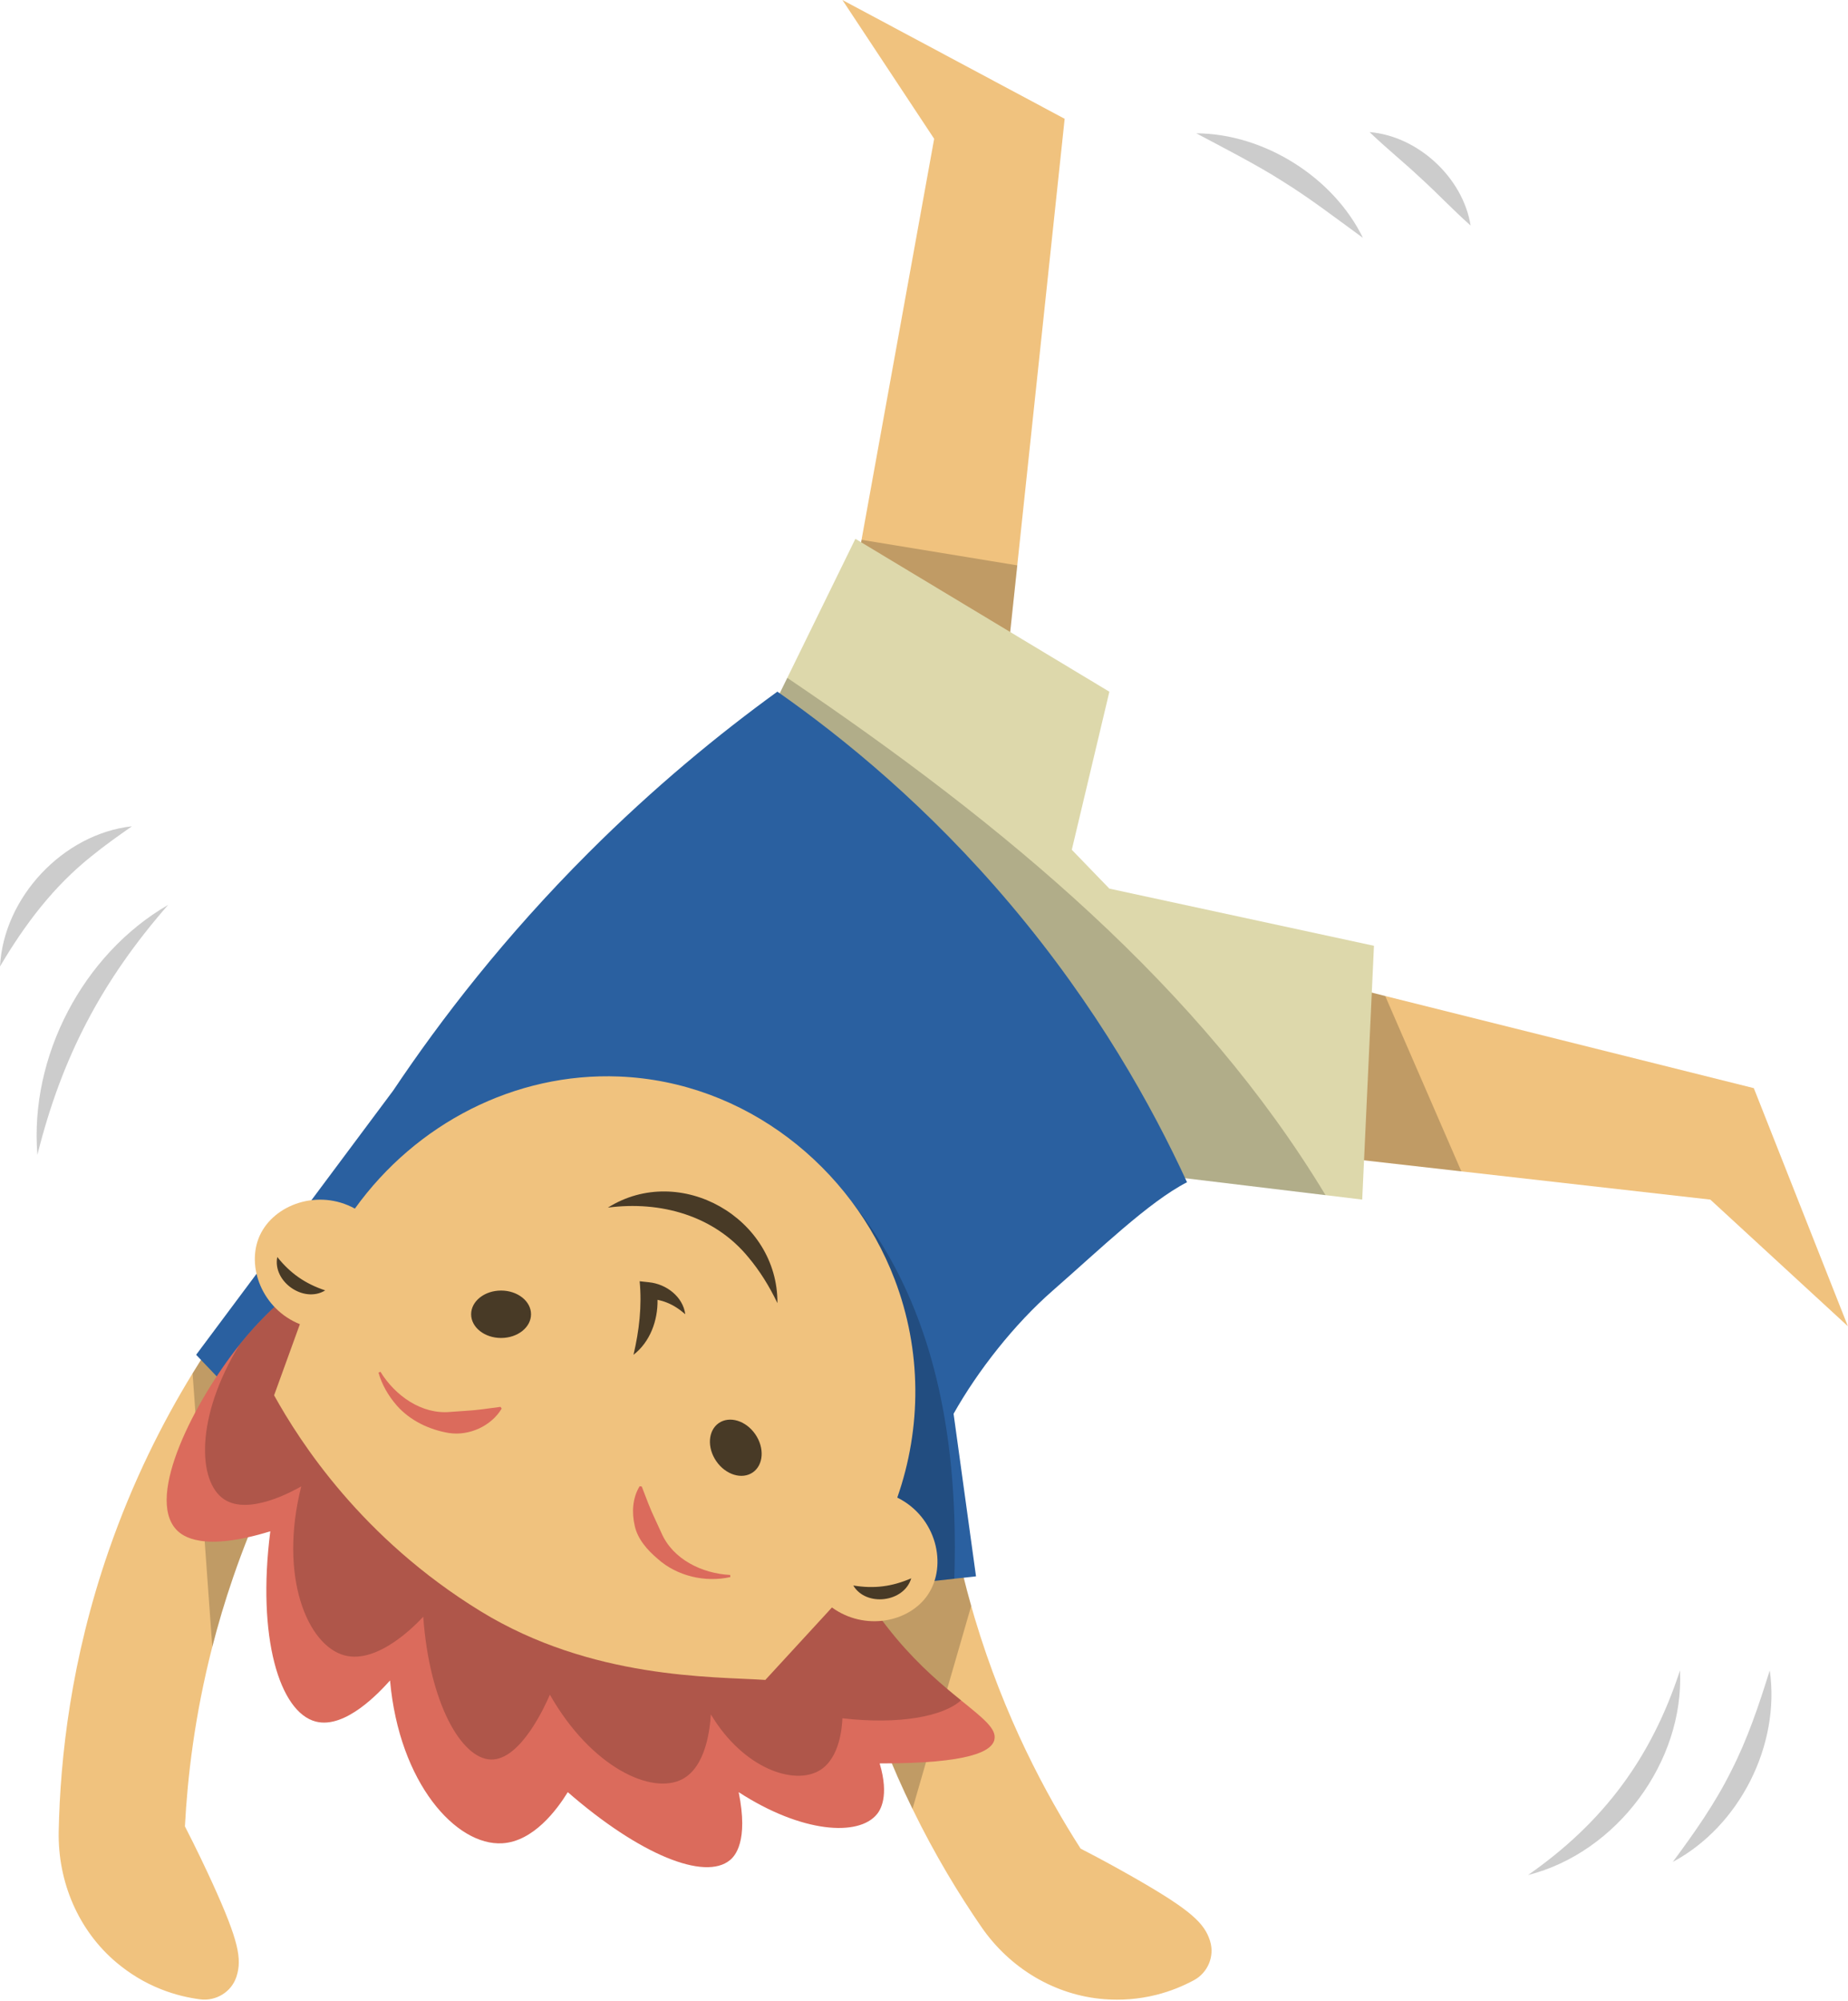 <?xml version="1.0" encoding="UTF-8" standalone="no"?><svg xmlns="http://www.w3.org/2000/svg" xmlns:xlink="http://www.w3.org/1999/xlink" fill="#000000" height="490.4" preserveAspectRatio="xMidYMid meet" version="1" viewBox="0.0 0.0 453.0 490.4" width="453" zoomAndPan="magnify"><g id="change1_1"><path d="M206.5,0l54.48,29.11-11.62,109.43-3.08,28.94-36.03-29.98.94-5.23,17.8-98.26L206.5,0ZM429.91,266.64l-90.36-22.58-5.34-1.34-4.04,41.13,28.04,3.18,61.04,6.92,33.72,31.03-23.06-58.35Z" fill="#f0c27e"/></g><g id="change2_1"><path d="M211.2,132.28l38.17,6.26-3.08,28.94-36.03-29.98.94-5.23ZM339.56,244.06l-5.34-1.34-4.04,41.13,28.04,3.18-18.66-42.97Z" opacity="0.2"/></g><g id="change3_1"><path d="M336.8,231.75l-2.88,62.2-8.98-1.09-42.9-5.18-93.4-112.71,4.35-8.87,16.69-34.07,62.26,37.47-9.21,38.73,9.21,9.52,64.86,14.01Z" fill="#ddd8ab"/></g><g id="change2_2"><path d="M324.94,292.87l-42.9-5.18-93.4-112.71,4.35-8.87c53.54,36.15,101.29,76,131.95,126.77Z" opacity="0.2"/></g><g id="change1_2"><path d="M72.94,302.34c6.69,6.18,13.38,12.36,20.08,18.53-5.64,7.15-12.24,16.39-18.7,27.72-6.17,10.78-12.2,23.41-17.19,37.94-2.01,5.84-3.7,11.54-5.1,17.04-4.35,16.96-6.08,32.05-6.7,43.97,2.84,5.52,5.1,10.31,6.82,14.07,6.36,13.98,7.21,18.45,5.81,22.76-.01.03-.02.05-.03.08-1.23,3.7-5.01,5.97-8.87,5.47-2.92-.38-6.17-1.12-9.55-2.46-4.23-1.66-7.81-3.94-10.84-6.46-9.48-7.91-14.52-19.9-14.28-32.23.36-18.01,2.99-42.15,12.31-68.94,5.83-16.78,13.09-31.2,20.5-43.29,2.34-3.83,4.7-7.43,7.04-10.8,6.79-9.77,13.35-17.56,18.7-23.4ZM296.63,475.66s-.01-.06-.02-.08c-1.37-4.32-4.68-7.47-17.99-15.12-3.58-2.05-8.21-4.64-13.73-7.47-8.53-13.31-18.7-32.25-25.95-56.46-.3-1.01-.59-2.01-.87-3.01-2.9-10.24-4.88-20.01-6.18-29.12-2.39-16.63-2.53-31.08-2.02-42.16-9.05-1.12-18.08-2.24-27.13-3.36-1.5,12.5-2.62,30.83-.06,52.66,1.35,11.55,3.73,24.08,7.62,37.27,3.79,12.83,8.44,24.33,13.38,34.44,5.55,11.4,11.46,21.05,16.87,28.91,6.96,10.12,18.03,16.83,30.27,17.73,3.94.29,8.18.04,12.59-1.06,3.56-.89,6.64-2.19,9.26-3.6,3.4-1.83,5.11-5.87,3.96-9.57Z" fill="#f0c27e"/></g><g id="change2_3"><path d="M59.09,329.08l15.24,19.52c-6.17,10.78-12.2,23.41-17.19,37.94-2.01,5.84-3.7,11.54-5.1,17.04l-4.83-67.03c2.34-3.83,4.7-7.43,7.04-10.8l4.85,3.33ZM231.9,364.4l-29.22,7.14c1.35,11.55,3.73,24.08,7.62,37.27,3.79,12.83,8.44,24.33,13.38,34.44l14.39-49.73c-2.9-10.24-4.88-20.01-6.18-29.12Z" opacity="0.2"/></g><g id="change4_1"><path d="M290.97,289.7c-9.35,4.79-21.48,16.56-32.89,26.53-9.47,8.27-18.39,19.65-24.33,30.2l5.5,39.84-5.32.58-15.79,1.71-105.28,11.39-64.78-67.97,48.32-64.77c11.71-17.49,27.33-37.73,47.84-58.23,16.16-16.15,32.03-29.14,46.32-39.5,16.29,11.39,36.97,28.26,57.17,52.18,21.18,25.08,34.7,49.47,43.24,68.03Z" fill="#2a60a0"/></g><g id="change2_4"><path d="M233.93,386.86l-15.79,1.71-53.27-9.86,22.94-103.6c29.83,20.83,47.96,54.95,46.12,111.76Z" opacity="0.2"/></g><g id="change5_1"><path d="M243.76,426.3c-.66,2.77-5.79,5.85-28.13,5.81,2.43,8.13.08,11.51-.62,12.39-4.49,5.62-18.52,4.66-33.94-5.35,2.46,12.12-.94,15.68-2.14,16.66-6.15,5.09-22.04-1.24-39.75-16.66-2.68,4.35-8.43,12.08-16.05,12.53-11.3.67-25.27-14.71-27.52-39.9-2.45,2.73-10.9,11.95-18.19,10.08-8.92-2.28-14.48-20.72-11.16-46.63-16.54,5.09-21.52,1.26-23.09-.46-7.5-8.2,4.68-31.56,15.43-45.11.16-.2.31-.4.47-.6,2.06-2.54,4.18-4.87,6.29-6.97,3.37-3.36,6.74-6.18,9.94-8.53l34.78,9.32,96.52,58.17c2.37,4.97,6.46,12.54,13.15,20.48,5.77,6.85,11.42,11.56,15.81,15.11,5.37,4.37,8.83,6.99,8.19,9.65Z" fill="#db6b5c"/></g><g id="change2_5"><path d="M235.57,416.65c-4.31,3.91-15.04,6.02-29.07,4.4-.08,2.09-.62,9.76-5.55,12.75-6.25,3.8-18.75-.42-26.7-13.71-.2,3.37-1.14,12.79-6.98,15.87-7.5,3.97-22.33-2.88-32.48-20.69-1.01,2.34-7.07,16.05-14.43,15.89-7.26-.18-15.09-13.81-16.61-35-1.59,1.72-10.98,11.64-19.25,9.49-9.1-2.38-16.24-19.27-10.65-41.43-2.07,1.18-12.91,7.2-18.94,3.16-6.52-4.37-6.98-20.22,3.71-37.72.16-.2.31-.4.47-.6,2.06-2.54,4.18-4.87,6.29-6.97,3.37-3.36,6.74-6.18,9.94-8.53l34.78,9.32,96.52,58.17c2.37,4.97,6.46,12.54,13.15,20.48,5.77,6.85,11.42,11.56,15.81,15.11Z" opacity="0.2"/></g><g id="change1_3"><path d="M227.46,390.75c-4.58,6.83-15.52,8.96-23.53,3.14-.28.31-.55.62-.83.92-6.42,6.98-9.07,9.86-15.49,16.84-12.92-.84-42.61-.15-69.82-16.84-29.15-17.89-44.28-41.51-50.6-52.9l6.32-17.43c-9.24-3.71-13.24-14.17-9.85-21.68,3.48-7.69,14.37-11.57,23.33-6.64,14.99-20.84,39.22-33.39,64.74-32.37,31.01,1.24,57.07,22.23,67.57,49.69,6.66,17.41,6.65,36.36.65,53.49,9.61,4.75,12.36,16.55,7.51,23.78Z" fill="#f0c27e"/></g><g id="change5_2"><path d="M122.68,344.73l.3.43c-2.57,4.3-7.98,6.73-12.91,5.99-4.87-.81-9.54-3.04-12.81-6.74-2.08-2.4-3.66-5.13-4.48-8.07l.48-.2c3.6,5.86,10.09,10.48,17.08,9.84,0,0,3.84-.27,3.84-.27,2.62-.14,5.29-.54,8.5-.97ZM178.98,385.93c-6.87-.35-14.03-3.82-16.83-10.26l-1.61-3.5c-1.14-2.36-2.07-4.9-3.23-7.92l-.52-.06c-1.76,2.89-1.95,6.4-1.21,9.65.71,3.33,3.14,6.02,5.65,8.15,4.74,4.25,11.71,5.84,17.81,4.45l-.06-.52Z" fill="#db6b5c"/></g><g id="change2_6"><path d="M41.21,221.74c-16.26,18.61-26.05,37.25-32.04,61.23-1.96-24.05,11.15-49.15,32.04-61.23ZM22.58,209.68c3.06-2.49,6.32-4.79,9.77-7.21-16.87,1.87-31.47,17.41-32.35,34.35,6.14-10.38,13.15-19.66,22.58-27.14ZM293.25,32.67c6.21,3.3,15.29,7.96,21.1,11.72,6.89,4.26,13.07,9.06,19.74,13.89-7.26-14.89-24.28-25.54-40.84-25.61ZM335.72,32.37c4.22,4.05,8.4,7.38,12.54,11.28,4.21,3.83,7.85,7.73,12.23,11.62-1.87-11.74-12.93-21.94-24.77-22.9ZM411.82,409.31c-7.01,21.44-18.76,37.25-37.25,50.15,21.74-5.49,38.33-27.74,37.25-50.15ZM433.82,409.31c-2.69,8.6-5.42,16.77-9.47,24.69-3.96,7.96-8.93,15-14.29,22.24,16.34-8.72,26.39-28.6,23.76-46.93Z" opacity="0.2"/></g><g id="change2_7"><path d="M130.17,322.05c0,3.21-3.29,5.81-7.34,5.81s-7.34-2.6-7.34-5.81,3.29-5.81,7.34-5.81,7.34,2.6,7.34,5.81ZM176.2,348.71c-2.64,1.82-2.92,6-.62,9.34,2.3,3.34,6.3,4.57,8.95,2.75,2.64-1.82,2.92-6,.62-9.34s-6.3-4.57-8.95-2.75ZM159.1,314.21s-2.3-.25-2.3-.25c.58,6.08-.11,12.05-1.51,18.02,4.06-3.14,5.98-8.39,5.89-13.47.76.15,1.52.37,2.27.67,1.66.65,3.12,1.64,4.53,2.86-.57-4.31-4.66-7.41-8.88-7.83ZM148.98,295.92c12.95-1.71,26.13,1.95,34.51,12.21,2.74,3.27,5.08,7.01,7.08,11.19.15-20.82-23.86-34.53-41.58-23.39ZM209.16,388.51c3.14,5.29,12.47,4.15,14.21-1.76-4.73,2.05-9.12,2.6-14.21,1.76ZM67.97,308.02c-1.2,6.04,6.51,11.42,11.75,8.18-4.89-1.63-8.53-4.15-11.75-8.18Z" opacity="0.7"/></g></svg>